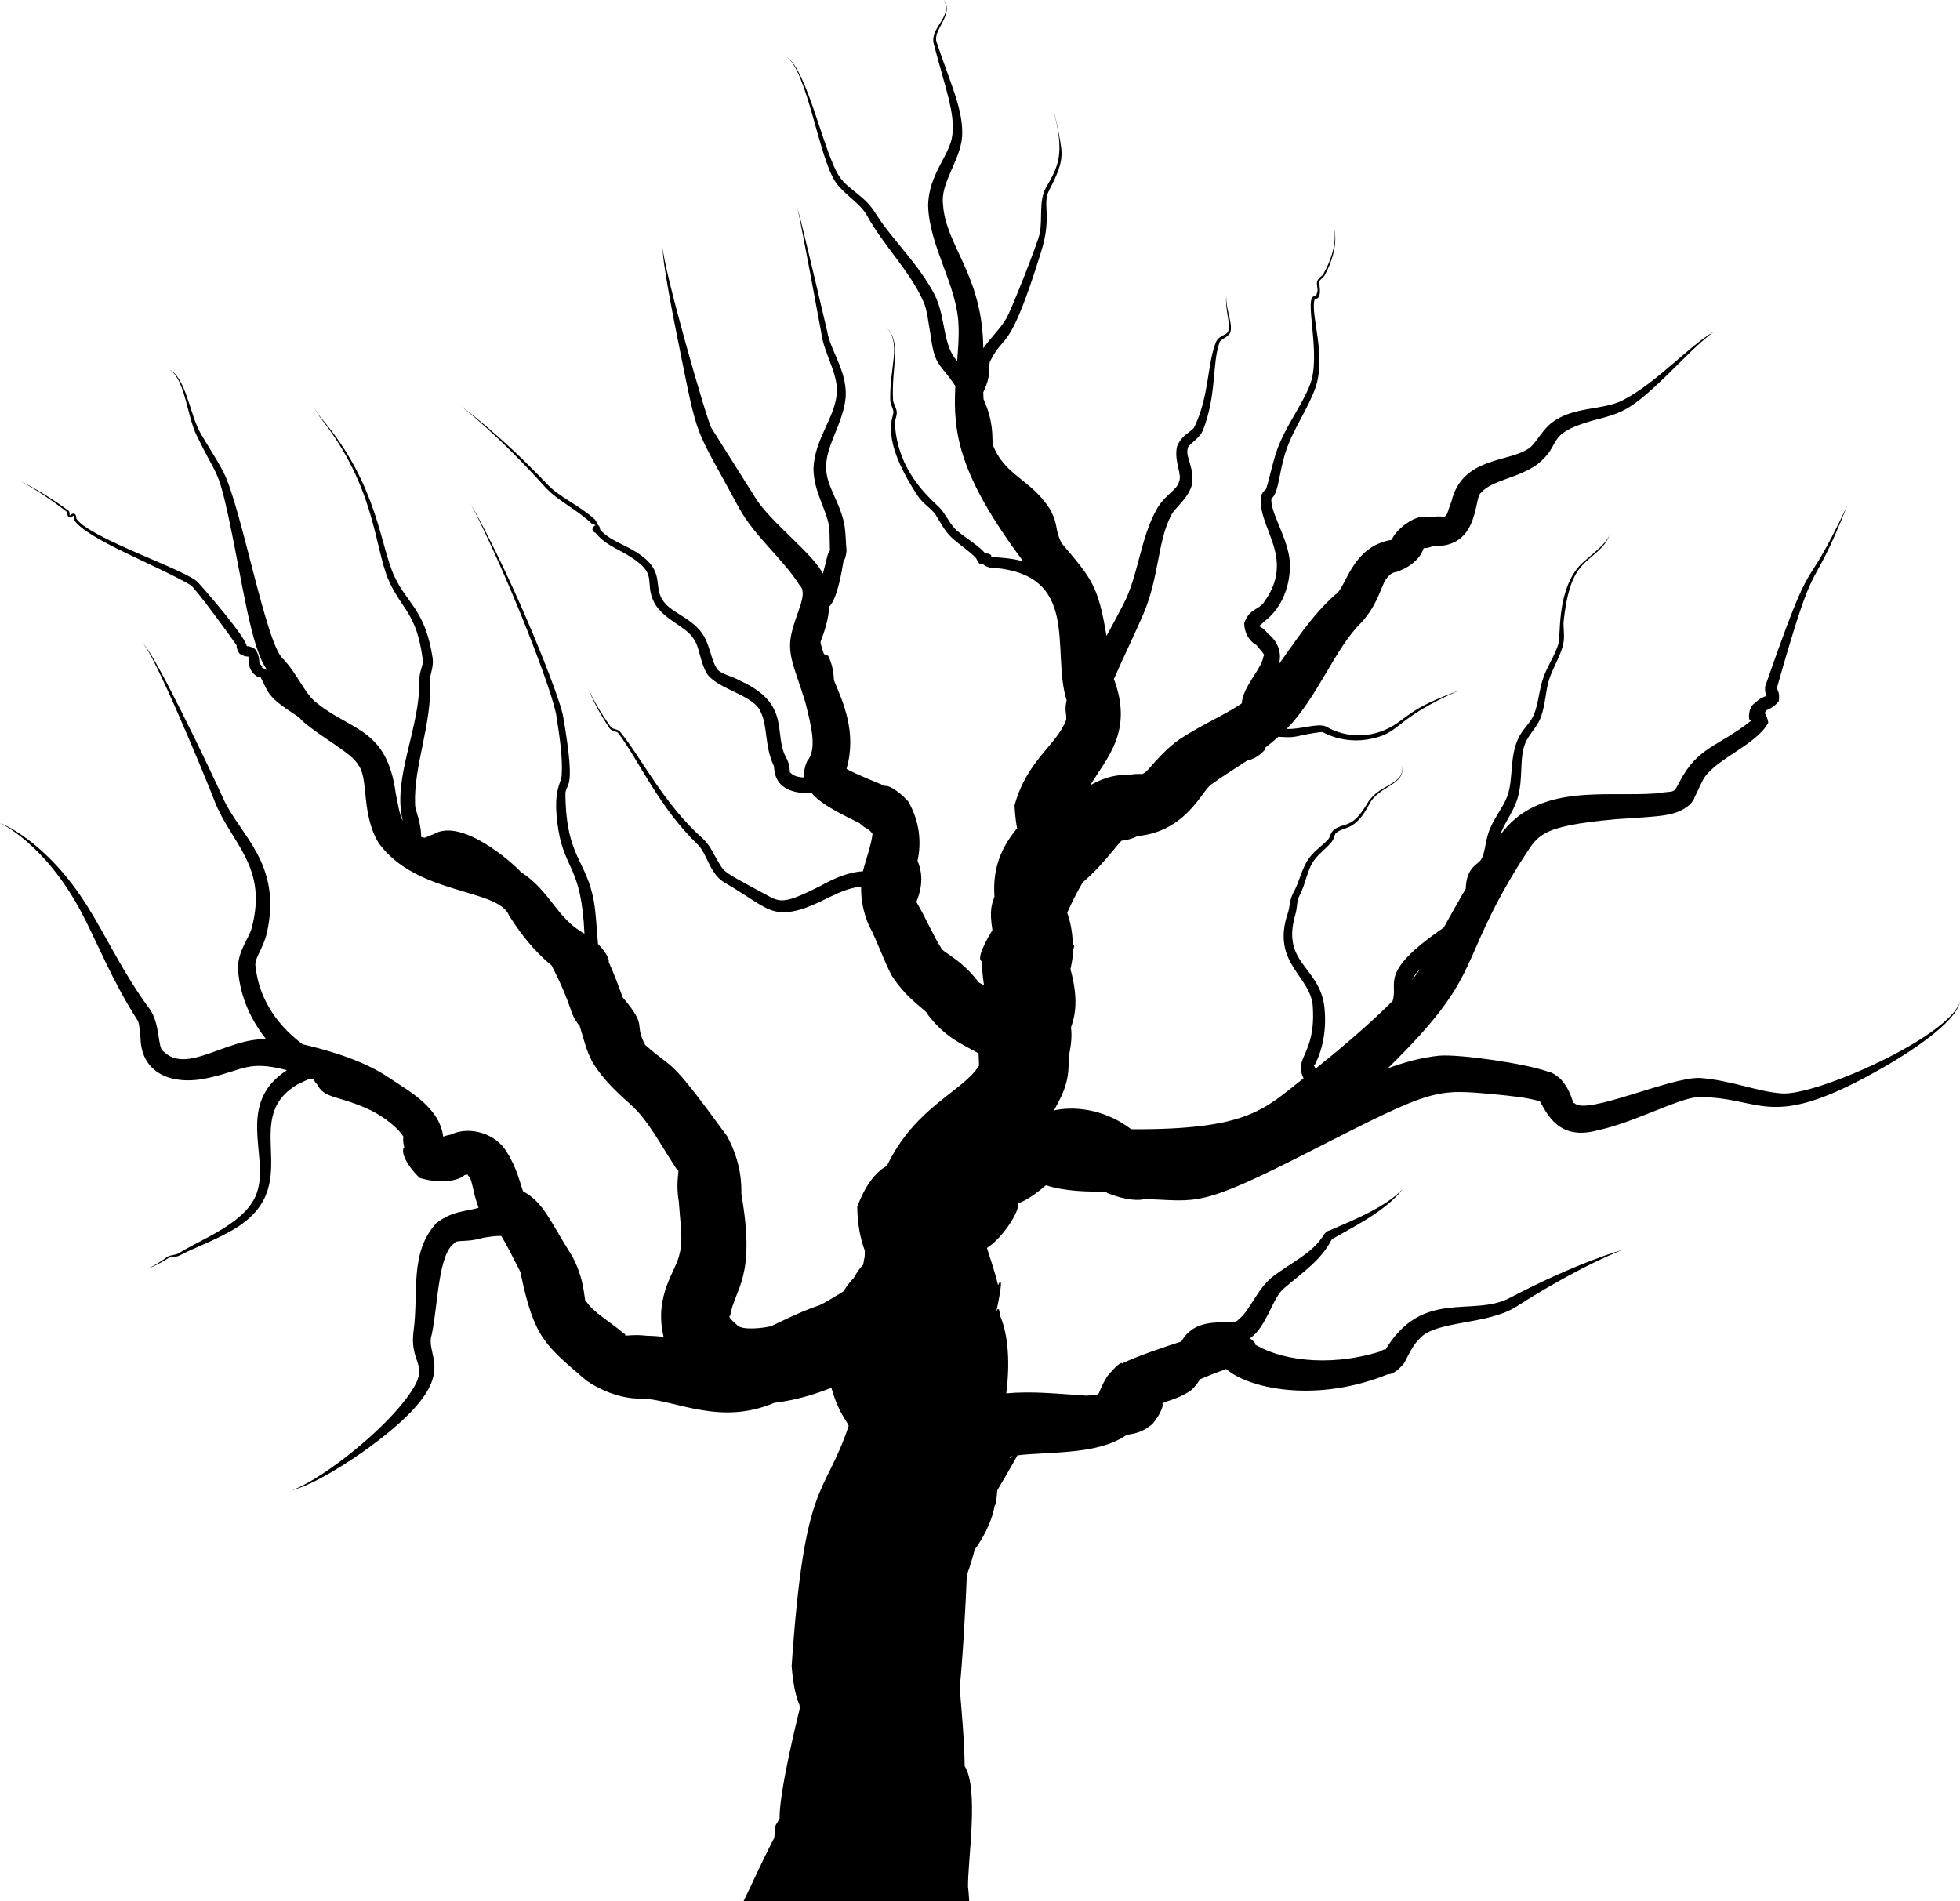 <?xml version="1.0" encoding="UTF-8"?><svg xmlns="http://www.w3.org/2000/svg" xmlns:xlink="http://www.w3.org/1999/xlink" height="1600.0" preserveAspectRatio="xMidYMid meet" version="1.0" viewBox="12.5 12.1 1649.3 1600.0" width="1649.3" zoomAndPan="magnify"><g><g id="change1_1"><path d="M1511.468,932.223c-20.345-1.432-41.934-10.957-68.452-12.951c-24.504-1.11-96.079,31.961-105.638,21.151 c-1.885,1.326-1.354-8.477-11.425-20.068c-4.999-4.423-8.772-6.235-10.371-6.242c-19.567-7.145-74.821-14.956-91.79-13.63 c-15.577,1.561-29.966,5.763-43.486,10.643c82.677-80.841,56.588-85.812,112.532-174.829 c14.178-20.896,12.505-28.711,79.484-34.782c38.635-2.719,49.969-2.137,62.207-12.304c2.725-3.03,3.756-5.077,3.752-5.684 c1.359-2.727,6.803-14.775,8.195-16.675c10.482-16.263,44.74-28.575,54.016-46.654c-0.7-3.726-1.781-6.374-3.02-8.034 c0.305-0.527,0.621-1.013,0.884-1.724c-0.394-0.964,5.957-1.52,10.994-8.382c0.821-6.541-0.928-9.718-1.853-10.237 c35.471-124.977,26.276-70.675,59.451-154.268c-40.166,85.094-25.367,26.746-69.177,152.464c-0.249,3.763,0.473,6.333,1.252,7.786 c-1.86,0.556-5.598,1.604-9.6,5.912c-2.197,0.864-5.777,5.133-5.146,13.395c0.56,0.662,1.056,1.083,1.584,1.625 c-27.261,21.676-44.622,21.76-59.777,50.821c-6.051,11.222-2.935,7.554-20.251,10.263c-43.197,3.119-98.966-8.879-130.946,35.021 c2.943-9.263,10.299-18.184,14.191-29.582c6.055-18.464,0.884-37.255,8.225-50.463c3.126-5.973,8.924-11.562,11.868-19.341 c4.137-11.686,3.867-23.341,7.381-33.05c3.331-9.33,8.848-18.097,11.272-27.774c1.725-7.387-0.145-14.197,0.492-20.171 c4.948-45.306,16.843-46.71,30.359-60.023c11.781-11.459,8.292-19.487,8.292-19.487c4.709,12.505-19.072,25.079-27.303,35.575 c-17.227,22.186-13.801,56.762-15.714,63.077c-2.458,8.791-8.169,17.06-12.127,27.009c-4.217,10.741-4.421,22.622-8.488,32.637 c-2.247,5.951-8.02,10.918-12.175,18.165c-8.957,16.389-4.796,36.276-10.386,50.921c-3.487,9.565-11.561,18.377-15.747,30.53 c-2.958,8.815-2.842,17.241-6.223,22.515c-2.587,4.586-12.293,5.902-12.914,24.614c-6.395,10.914-12.476,21.837-18.541,32.765 c-55.637,38.159-37.882,46.224-42.987,61.691c-19.251,19.414-43.401,39.766-64.75,56.953c-1.115-1.865-1.856-2.913-0.938-2.832 c7.976-15.265,10.059-32.745,8.265-49.277c-4.321-34.197-36.286-36.36-24.531-77.122c1.884-6.33,1.216-12.13,3.431-15.994 c5.653-10.779,6.61-22.204,12.39-30.029c4.001-5.636,10.196-9.847,14.797-15.492c2.482-3.172,2.275-6.657,3.913-7.663 c6.954-5.928,15.654-0.789,27.893-24.28c7.922-15.618,31.784-16.237,27.016-32.487c3.915,16.303-18.91,15.268-28.582,31.625 c-12.996,22.347-19.026,15.755-28.349,22.556c-3.002,2.613-3.212,6.419-4.667,7.915c-4.342,4.956-10.638,8.86-15.601,15.134 c-6.867,8.973-8.563,20.838-13.859,29.941c-3.161,5.896-2.944,12.239-4.511,16.839c-14.697,43.077,20.136,53.156,20.959,79.878 c2.347,39.873-16.432,41.583-7.817,59.44c-32.834,25.585-45.677,43.411-145.062,42.874 c-18.745-14.498-43.415-20.405-64.985-15.862c9.914-17.504,12.883-27.009,12.288-44.823c2.569-10.944,2.895-19.33,2.011-24.914 c3.641-10.093,6.508-23.989-0.413-49.091c1.628-7.764,1.93-9.461,2.06-16.069c1.426-2.862,1.436-4.476-0.066-4.536 c-0.274-11.317-2.334-20.274-4.744-26.914c8.39-18.435,13.31-25.749,13.31-25.749c15.311-13.111,24.419-26.136,32.353-34.827 c4.891-0.694,8.619-1.441,13.644-3.953c41.172-3.934,54.445-38.873,61.931-43.389c8.98-6.664,19.473-12.983,30.292-20.192 c4.389-0.832,9.571-3.221,14.479-8.641c0.337-0.78,0.604-1.554,0.87-2.328c3.642-2.81,7.256-5.794,10.827-9.018 c14.258,0.904,12.54,0.074,25.158-2.329c0.805-0.153,11.797-2.146,12.255-1.467c12.097,6.36,25.621,8.033,37.453,6.098 c29.43-4.829,19.973-16.414,77.738-41.507c-35.1,13.098-39.49,18.396-52.171,27.4c-19.083,13.516-42.345,13.599-60.356,3.17 c-6.963-3.172-21.861,2.719-33.101,2.023c26.141-26.678,40.821-68.031,62.734-89.389c15.89-17.227,16.866-33.99,22.85-38.798 c1.518-2.266,4.264-3.64,7.471-4.088c14.066-5.102,20.39-13.652,22.279-19.835c1.687,0.124,4.524-0.259,8.058-1.803 c39.205,1.625,34.132-41.194,40.035-44.68c9.127-10.891,30.875-12.034,47.67-24.156c21.538-17.208,5.729-24.849,44.914-36.315 c29.277-7.769,32.8-7.084,79.724-54.078c14.141-14.172,23.792-21.194,23.792-21.194c-20.698,11.843-47.656,42.543-75.97,57.395 c-17.283,9.314-43.029,4.956-61.608,20.162c-8.916,7.845-13.083,18.323-19.465,21.543c-16.751,10.812-55.049,6.753-63.889,44.175 c-2.715,6.522-3.434,11.875-5.468,12.139c0.804,1.113-4.38-0.882-12.817,1.014c-11.028-4.367-28.893,10.578-31.852,18.796 c-34.158,5.481-38.522,41.378-47.525,46.116c-19.968,17.704-33.69,39.584-47.444,58.477c2.938-10.214-1.733-20.119-9.34-25.683 c-3.821-5.423-9.199-6.881-7.025-6.308c-0.933-0.099,1.474-1.068,4.076-3.898c15.487-11.712,21.975-31.114,21.562-48.632 c-0.74-20.301-16.928-43.109-15.573-54.856c6.157-4.075,6.3-22.162,12.062-39.46c6.153-18.789,18.414-35.441,24.959-53.649 c9.625-27.902-4.81-62.387-0.522-74.858c7.019,0.17,3.234-12.811,3.807-14.467c0.425-2.014,3.314-3.183,4.675-5.674 c13.261-24.955,7.533-39.835,7.533-39.835s4.9,14.943-8.878,39.094c-1.01,1.812-3.901,2.852-5.065,5.871 c-0.941,3.184,0.699,6.338,0.138,8.717c-0.855,2.205-1.103,5.695-1.636,4.135c-11.295-2.61,5.869,49.248-4.919,75.177 c-6.79,17.063-19.526,32.995-27.033,53.044c-4.19,11.355-6.131,23.223-9.666,34.134c-0.736,0.36-2.287,1.783-4.029,4.904 c-4.403,26.97,29.987,52.028,2.274,90.22c-3.923,6.337-12.5,5.131-16.595,17.674c0.274,10.894,6.839,16.591,10.359,18.368 c3.573,4.792,7.62,8.052,5.874,9.384c-1.71,11.101-17.254,25.171-18.284,39.652c-14.101,9.596-32.794,17.446-52.077,29.995 c-18.647,13.296-26.126,27.529-31.342,29.262c1.268,0.654-4.003-0.714-13.779,1.217c-6.6-0.716-17.308,1.099-30.276,8.367 c13.981-23.185,36.359-45.359,19.88-89.349c8.415-19.238,17.755-38.27,25.003-55.214c13.066-30.821,11.737-60.539,23.03-82.29 c3.139-6.694,13.594-13.215,17.46-25.315c2.766-14.318-5.347-23.875-3.473-30.563c-0.406-4.11,8.89-7.202,12.87-15.853 c11.629-29.498,7.682-55.633,13.816-73.562c0.705-3.532,7.669-4.472,9.329-9.207c2.095-7.847-3.728-17.272-3.505-30.411 c-1.082,12.703,3.981,23.504,1.61,29.812c-0.856,3.229-7.336,3.016-10.145,8.777c-7.518,18.176-5.747,45.96-18.208,71.477 c-1.634,4.173-10.749,6.307-14.686,16.809c-2.731,12.364,4.678,23.53,1.637,29.669c-1.403,6.46-11.405,10.704-18.191,22.035 c-14.386,24.882-15.782,56.403-28.461,80.724c-4.216,8.288-9.171,17.394-14.312,26.833c-7.081-42.515-12.406-48.085-37.768-77.969 c-6.382-12.738-2.103-14.267-9.717-28.501c-16.347-25.792-38.172-28.012-48.391-54.796c-0.347-6.187,0.962-19.06-7.587-37.917 c-0.109-1.906-0.187-3.829-0.243-5.759c1.14-2.631,2.55-5.595,3.653-9.436c2.312-8.123,0.44-14.609,2.554-17.596 c11.98-23.632,15.594-4.72,42.428-91.132c9.74-31.083,0.331-40.005,7.073-52.458c12.753-24.387,11.005-29.745,7.998-46.5 c-2.403-13.552-4.836-21.116-4.836-21.116c10.087,37.761,4.273,48.012-6.133,65.979c-6.245,11.175-2.672,26.074-5.28,38.642 c-1.72,8.323-23.796,64.205-28.126,71.516c-4.831,8.391-12.756,15.639-19.305,24.947c-0.689-62.36-31.744-85.866-33.9-121.163 c-2.305-18.047,14.502-36.573,16.086-56.992c1.268-22.16-9.769-44.275-21.365-79.095c-4.064-10.452,15.161-23.447,5.866-35.834 c8.291,13.413-11.62,23.184-8.462,36.595c9.115,35.448,18.421,58.969,15.678,77.52c-2.071,16.572-19.664,32.296-20.337,58.274 c0.576,34.564,24.558,67.703,25.562,101.239c0.495,9.555-0.273,19.646-1.138,30.17c-12.259-13.003-9.467-36.393-18.656-55.186 c-13.865-27.088-36.613-47.165-50.797-70.322c-8.302-13.158-21.96-18.932-28.934-28.67 c-13.352-18.155-27.439-90.728-45.115-101.664c17.433,12.433,27.012,83.488,40.793,104.655 c7.706,11.546,21.356,18.257,27.115,29.265c13.84,25.001,35.817,46.313,47.022,71.5c3.577,7.654,4.117,17.399,6.026,27.292 c3.758,28.355,7.163,23.499,21.049,44.2c-2.097,38.913,2.499,74.571,57.218,147.689c-8.306-2.686-20.994-3.522-26.899-3.739 c-0.106-0.084-0.212-0.155-0.409-0.245c1.304-0.833-0.793-3.066-4.927-2.706c-2.297-4.439-17.72-14.223-23.395-19.104 c-4.906-4.035-8.246-10.869-12.661-16.967c-5.175-7.034-37.229-28.526-39.836-73.371c-0.261-2.65,1.879-5.921,1.596-9.836 c-0.493-4.165-2.994-7.048-3.084-9.889c-1.574-27.307,7.237-46.973-4.758-60.418c11.439,14.237,1.866,32.062,2.352,60.5 c0.158,3.892,2.575,7.066,2.689,10.037c0.412,3.962-12.375,20.887,20.683,70.83c4.589,6.719,11.613,10.51,14.978,15.849 c3.708,5.678,7.076,12.989,13.12,18.758c7.039,6.529,15.074,11.319,20.814,17.533c0.31,0.848,1.038,2.295,2.664,4.535 c0.871,0.052,1.412,0.011,2.085,0.003c0.263,0.087,0.667,0.163,1.217,0.213c0.293,0.984,2.058,2.34,5.51,3.119 c77.649,4.461,51.343,69.696,64.688,111.771c-2.07,8.499,0.021,10.516-0.372,16.39c-7.889,21.171-33.151,33.98-43.501,72.09 c0.521,9.091,1.426,15.431,2.189,19.2c-16.372,19.626-20.384,38.018-19.05,57.565c-2.366,6.448-4.354,11.439-1.722,28.095 c-9.938,16.166-12.399,25.432-8.831,26.24c0.098,8.405,0.879,13.784,1.724,20.043c-3.24-1.47-5.254-2.454-5.327-3.535 c-15.591-19.712-30.347-24.354-30.869-28.008c-6.495-9.928-12.009-23.735-20.695-38.464c5.664-14.031,5.106-24.562,0.986-34.682 c3.261-14.618,2.164-32.64-7.929-50.077c-9.843-10.441-17.23-13.506-19.295-12.784c-7.107-3.037-25.455-10.252-32.536-14.456 c8.989-31.001-3.243-56.73-10.571-74.511c-0.186-5.285-1.059-12.888-4.805-20.543c-1.177-0.461-2.408-0.992-3.677-1.567 c-1.675-5.828-3.56-9.772-2.414-11.331c3.158-8.107,6.281-18.036,6.921-28.614c6.461-6.077,10.303-27.792,11.986-38.063 c0.143,0.213,2.031-2.63,2.597-9.088c-0.65-5.894-0.57-12.611-1.552-19.916c-2.868-19.311-15.561-33.978-15.567-49.069 c-1.066-18.661,14.492-37.86,16.397-60.314c1.212-21.919-12.835-38.557-15.589-55.231c-0.128-0.766-21.135-90.343-25.107-104.18 c3.179,13.554,19.993,104.484,20.039,104.889c2.226,18.63,15.586,36.318,12.909,53.755c-2.196,19.053-18.479,37.055-19.386,61.121 c0.125,20.229,12.207,36.215,13.293,50.564c0.549,5.686,0.254,11.907,0.6,18.521c-2.03,1.186-2.67,7.595-5.966,19.328 c-8.496-17.041-43.944-43.141-56.702-63.709c-1.428-2.267-38.751-61.493-36.873-58.513 c-3.598-4.717-41.099-135.828-41.168-152.449c-0.799,11.072,10.605,67.59,12.918,79.087 c17.755,88.241,12.66,68.266,51.104,140.037c13.636,24.766,37.211,43.075,51.141,65.304c7.089,6.784-1.87,20.802-6.416,38.827 c-4.814,18.834,1.766,28.937,11.199,59.557c4.827,19.418,10.298,39.46,1.595,49.499c-2.169,4.932-2.986,9.624-2.511,13.872 c-4.852-0.165-9.37-1.226-11.733-4.244c-0.993,0.963,0.662-4.14-2.888-11.337c-12.242-21.05,4.843-45.479-38.977-65.69 c-8.575-4.807-17.936-5.823-20.339-11.149c-4.699-7.506-5.283-19.109-12.071-29.109c-10.286-13.934-27.359-17.454-33.467-28.386 c-8.518-13.035,5.524-26.964-31.374-44.954c-8.203-4.193-16.022-7.641-20.962-13.938c0.077-1.639-0.946-3.368-1.622-3.445 c-0.769-2.093-1.903-3.549-2.657-4.832c-13.651-12.28-29.733-18.687-40.024-29.557c-40.695-42.753-71.861-65.284-72.685-65.879 c0.811,0.625,31.659,24.482,70.521,67.873c10.562,11.709,26.769,18.881,39.177,30.798c1.624,0.882,3.325,1.328,4.151,1.952 c0.166,0.126-0.377-0.038-0.745-0.298c-4.029,2.05-2.606,5.752,0.11,6.321c5.805,7.476,14.147,11.72,22.175,15.94 c34.152,18.781,16.976,23.659,27.69,43.651c8.564,14.281,25.958,18.824,32.699,29.578c5.026,7.127,5.072,18.365,10.938,29.016 c8.935,13.656,40.015,18.177,45.602,32.825c5.767,11.908,3.147,28.865,10.86,44.992c1,1.326-2.628,24.126,32.042,23.121 c7.956,9.863,27.821,19.087,40.196,25.229c5.667,5.513,6.747,3.611,10.803,8.808c-0.396,8.097-6.631,25.221-7.978,31.663 c-13.692,0.849-25.568,6.74-36.424,12.654c-35.214,17.647-33.234,12.881-52.876,2.868c-30.028-16.317-26.961-14.375-34.011-26.102 c-3.057-5.576-6.022-11.877-11.406-16.858c-32.788-29.055-51.018-67.089-69.462-89.751c-2.67-2.976-6.72-2.172-7.911-4.128 c-13.233-18.393-18.596-31.454-18.596-31.454s4.049,12.29,17.322,32.329c2.101,2.82,6.433,2.407,7.673,4.442 c17.356,23.225,33.63,61.475,66.498,93.385c7.991,7.456,9.822,24.131,22.265,31.859c25.55,14.747,33.901,23.994,47.906,25.256 c25.023,0.852,46.183-20.266,67.489-21.47c-0.239,9.904,1.511,20.872,6.486,32.432c7.494,13.983,12,28.777,19.493,42.761 c14.015,21.324,29.505,28.621,30.378,32.781c14.822,19.175,27.951,24.057,42.425,32.169c0.331,9.541,0.24,5.995,0.422,10.338 c-13.254,21.787-53.437,34.216-77.507,84.348c-9.622,5.3-18.47,16.771-24.975,34.554c0.154,14.275,2.529,26.62,6.381,37.018 c-0.174,7.782,0.057,2.651-1.423,11.743c-1.674,1.65-4.593,5.046-7.756,10.878c-2.693,2.835-5.808,6.69-8.987,11.64 c-34.061,20.769-6.031,2.766-60.631,29.126c-6.339,1.65-25.066,3.914-28.943-1.156c-3.681-3.006-7.763-7.315-5.606-7.47 c3.735-23.303,21.915-31.322,9.46-102.368c0.024-7.459,0.373-25.728-11.904-48.714c-51.579-70.808-42.889-53.615-69.035-76.983 c-10.013-18.608,2.834-14.514-18.891-39.898c-3.86-10.544-7.41-20.166-11.806-29.828c0.582-2.266-1.974-8.036-9.016-15.163 c-1.324-13.48-1.442-24.069-3.457-35.866c-6.285-35.01-22.952-36.596-23.938-88.295c-0.905-13.811,10.105,1.677-2.05-67.987 c-2.669-15.172-38.307-107.651-77.667-178.404c31.378,60.688,69.304,158.459,72.24,179.268c2.255,15.692,5.254,32.67,4.34,48.872 c-0.231,7.654-8.202,12.235-2.845,46.23c5.689,34.452,19.34,30.654,21.968,87.466c-23.683-13.105-28.598-35.899-53.487-51.885 c-7.92-8.76-50.058-45.566-73.141-31.958c-4.77,1.529-7.789,3.769-8.776,2.905c-0.603-0.07-1.255-0.232-1.952-0.447 c-0.115-2.673-0.228-5.801-0.956-9.324c-1.105-7.928-4.281-13.703-4.222-18.239c-1.278-32.398,14.455-67.692,12.631-104.527 c-0.449-4.068,3.081-10.145,2.227-18.142c-6.288-41.012-21.15-45.471-32.145-68.868c-12.085-25.313-13.816-77.17-61.38-133.052 c-4.474-5.242-5.886-9.017-5.886-9.017s1.172,3.679,5.578,9.266c45.355,57.407,44.946,108.264,56.444,135.174 c11.283,25.976,23.85,27.425,29.017,67.682c0.816,3.847-2.933,9.309-2.936,17.294c0.933,39.686-23.115,82.974-13.817,118.309 c-2.981-5.507-4.057-13.972-5.968-23.158c-7.372-54.608-36.795-52.487-65.816-75.656c-10.677-7.549-16.436-24.503-29.165-37.765 c-14.392-12.663-35.108-127.935-49.922-156.779c-6.704-12.942-14.102-23.541-19.643-33.437 c-8.736-15.458-12.155-46.475-26.034-53.165c13.184,7.902,14.842,38.426,22.728,54.883c17.446,36.208,17.888,26.936,27.119,69.285 c11.859,55.16,18.753,110.67,32.688,128.947c-1.223-0.68-2.841-1.583-4.985-2.529c0.251-0.024,0.52-0.066,0.816-0.152 c-0.208-0.321-0.804-1.483-2.195-2.831c-1.096,0.112,0.924-5.933-4.129-12.446c-3.44-2.231-5.892-2.403-6.927-2.304 c0.121-6.678-36.501-49.093-40.863-53.593c-9.01-10.332-90.54-36.814-102.344-53.548c-0.424-0.335,0.325-2.622-1.571-4.286 c-2.875-0.702-4.005,1.997-4.06,1.244c-0.723,0.374,0.614-2.09-1.111-3.896c-24.162-17.572-39.744-24.425-40.371-24.699 c0.598,0.295,16.671,8.296,39.385,26.013c0.661-0.002-0.787,2.285,1.223,4.16c2.637,0.737,4.074-1.915,3.987-1.088 c0.633-0.265-0.503,1.654,0.763,3.769c10.627,15.733,66.746,36.652,97.508,54.299c3.356,1.379,35.251,45.232,39.046,50.931 c-0.193,0.288-0.319,2.945,2.363,6.934c4.198,2.818,7.266,2.53,7.401,2.404c0.754,1-1.905,12.135,8.824,17.605 c0.583-0.022,1.087-0.093,1.564-0.192c0.009,0.062,0.006,0.111,0.007,0.175c6.983,12.832,4.433,15.587,29.865,31.969 c4.106,2.748,1.867,1.468,5.531,4.91c15.575,13.719,41.179,26.545,46.919,36.991c8.849,12.008,1.985,40.513,16.981,65.567 c32.151,44.173,100.522,37.848,109.821,61.1c9.096,14.307,20.306,29.308,35.724,41.913c19.14,37.286,14.168,39.784,23.616,50.846 c4.496,14.996,5.696,20.793,10.847,30.655c13.329,21.525,30.438,32.76,38.685,42.203c11.491,13.012,20.668,30.4,32.856,48.961 c2.279-1.879-1.98,8.058,1.033,26.073c1.218,18.343,3.809,33.327,0.676,43.649c-2.212,13.954-21.945,34.703-13.456,70.141 c-4.687-0.467-9.496-0.845-14.569-0.958c-12.246-1.44-19.326,1.045-17.527-0.861c-14.201-11.778-26.95-18.832-32.599-27.371 c-2.92,1.525,0.118-14.98-11.868-38.018c-20.62-32.888-24.125-45.279-41.758-55.342c-2.544-6.798-4.97-19.545-14.158-33.753 c-8.233-13.599-29.546-22.016-46.994-13.752c-2.358,0.373-4.294,0.966-5.98,1.606c-3.234-24.232-26.837-37.153-45.539-49.522 c-19.947-13.815-49.175-22.79-72.829-28.261c-24.496-18.341-37.03-41.65-39.478-65.03c-1.863-6.429,6.565-15.33,9.583-29.208 c12.682-58.508-22.909-81.197-37.122-113.125c-8.324-18.756-58.939-125.066-67.87-130.438 c8.947,6.227,52.922,112.528,60.924,133.31c13.722,35.513,45.231,54.683,31.05,107.107c-2.409,8.575-11.437,18.739-11.492,33.624 c1.738,25.514,12.553,45.543,23.769,59.526c-33.358-1.028-66.76,30.117-86.605,10.059c-4.718-2.474-2.473-21.817-10.82-34.61 c-22.594-30.37-37.278-62.267-52.905-87.175c-35.481-56.673-73.679-70.239-73.679-70.239s36.931,16.463,67.727,73.693 c13.695,25.482,26.004,57.923,47.536,91.531c2.376,3.038,1.993,8.558,3.005,15.555c0.691,31.409,28.687,41.05,59.657,33.174 c26.896-6.125,31.482-14.443,63.533-5.889c-42.695,27.579-15.877,70.938-24.525,100.718 c-6.922,26.939-46.254,40.616-66.409,53.266c-2.698,1.817-7.037,1.216-9.931,3.257c-9.939,7.344-16.567,9.82-16.567,9.82 s6.826-1.987,17.322-8.731c2.367-1.586,6.265-0.533,10.204-2.577c10.896-5.855,25.635-11.008,41.225-19.555 c69.022-37.317,6.149-93.846,57.672-124.301c6.391-2.921,10.824-5.86,13.4-4.389c-0.02-0.059-0.025-0.069-0.039-0.109 c0.205,0.52,1.054,2.374,2.945,4.313c6.327,12.33,16.545,9.176,41.903,20.465c16.72,7.443,27.886,18.501,30.93,23.882 c-0.352,0.575-0.679,3.631,0.608,8.826c-2.661,2.52-0.377,12.636,12.946,25.726c20.167,6.057,33.936,1.347,37.858-2.347 c1.173-0.177,1.834-0.355,2.475-0.515c0.089,0.428,0.505,1.099,1.301,1.842c2.886,3.311,3.017,12.971,7.986,26.134 c-9.973,3.339-21.716,2.161-35.577,13.016c-22.923,24.959-14.614,58.884-19.187,91.072c-3.807,31.986,19.095,25.975-10.85,62.512 c-25.414,30.32-70.651,64.066-91.544,71.136c18.753-4.522,49.732-24.747,65.784-36.583c80.795-59.52,45.48-74.092,51.903-94.249 c5.361-24.273,5.27-68.124,19.324-77.174c1.371-3.074,10.774-0.301,23.965-4.438c5.764-0.884,11.302-1.819,15.348-1.477 c5.426,9.07,10.4,19.322,15.973,30.172c11.549,56.08,20.75,61.461,55.739,91.627c19.479,13.01,37.278,15.54,48.154,15.019 c28.703,1.984,64.694,22.684,109.757,3.573c17.689-2.184,33.789-6.952,48.1-12.713c6.041,21.465,12.558,26.904,14.537,32.09 c-20.79,61.891-37.096,42.607-47.999,202.177c1.284,16.618,4.071,27.369,6.575,32.592c0.08,0.986,0.158,2.085,0.243,2.992 c-2.042,8.796-17.365,70.271-16.964,92.747c-1.146,1.947-2.166,3.613-3.421,5.809c-0.444,3.796-0.762,7.121-1.037,10.281 c-11.31,21.894-19.054,39.711-25.875,53.412h189.911c-0.417-6.495-0.786-11.08-1.029-11.492 c-0.252-23.839,9.344-82.766-2.777-102.12c-0.408-22.958-2.385-43.835-4.219-66.068c2.454-22.246,5.179-72.084,6.014-94.78 c3.035-8.21,5.017-15.271,6.605-21.52c9.334-12.223,15.361-27.571,16.747-36.658c0.338-0.602,0.596-1.017,0.942-1.64 c0.653-3.817,1.045-7.687,1.343-11.525c5.87-10.034,11.506-19.369,16.909-29.4c26.732-3.352,67.703-0.107,91.791-17.172 c8.236-1.461,12.948-2.064,21.839-9.154c10.122-12.443,9.246-19.502,7.957-16.243c0.11-3.075,11.641-3.307,24.527-12.135 c3.327-3.062,5.806-6.24,7.62-9.37c11.906-4.954,17.193-6.886,22.019-8.591c17.43,15.702,74.344,29.538,136.298,4.303 c1.875,0.526,7.541-1.841,13.462-9.3c4.188-8.217,7.627-15.337,12.744-20.364c13.225-15.617,56.319-11.471,81.064-26.795 c53.786-34.512,89.649-48.037,89.649-48.037s-37.111,10.157-94.243,40.156c-31.486,16.93-73.6-8.41-105.18,44.05 c-0.051-0.684-1.07-0.861-4.387,1.28c-45.355,14.046-86.355,6.322-106.762-6.836c2.817,1.758,2.428-0.501-2.71-4.226 c14.356-10.004,18.885-34.229,28.576-42.068c16.827-14.35,31.239-23.761,40.228-41.133c9.025-6.059,45.245-22.665,59.492-42.345 c-15.257,16.77-50.484,29.613-61.638,34.909c-0.514-0.181-2.247,0.521-4.36,3.178c-9.022,14.918-22.827,20.833-42.099,34.647 c-14.512,11.055-20.019,29.692-30.171,37.232c-4.021,6.003-34.16-5.857-47.762,18.217c-13.272,4.254-37.545,12.375-49.994,18.551 c-0.062-1.818-4.605,1.336-12.405,10.791c-6.474,10.317-7.329,17.075-8.159,14.934c0.533,0.646-2.987,0.309-8.656,1.31 c-27.022-1.773-46.355-3.921-68.081-1.972c3.974-32.221-0.004-53.934-5.656-66.225c0.35-2.513-0.833-7.741-2.812-2.34 c4.8-21.935,5.136-30.243,1.513-22.5c-1.285-5.57-2.531-10.222-9.328-31.262c11.409-6.999,26.867-28.877,26.11-36.544 c0.138-0.404,0.198-0.655,0.318-1.029c8.862-3.258,17.901-10.714,23.252-15.225c15.1,5.029,34.371,5.609,50.606,5.341 c0.256,0.378,0.417,0.656,0.674,1.045c16.643,6.823,27.814,6.546,31.863,5.178c45.177,1.621,44.983,8.032,140.024-40.605 c104.163-53.116,103.755-52.169,156.388-47.286c9.103,0.857,27.621,2.725,36.174,5.818c5.78,9.926,15.585,33.529,48.849,24.173 c30.407-6.369,70.325-28.275,85.129-27.821c54.783-0.095,58.438,30.588,156.143-25.711c16.477-9.484,59.615-36.051,63.242-54.559 C1652.743,884.688,1539.904,934.881,1511.468,932.223z M1201.347,835.683c1.367-2.835,3.523-5.412,6.102-8.028 c-1.939,3.072-4.261,6.081-6.744,9.075C1200.832,836.285,1201.037,835.929,1201.347,835.683z M862.245,1238.122 c0.32-0.296,1.65-0.543,2.081-0.594C862.588,1239.127,861.923,1239.405,862.245,1238.122z" fill="inherit"/><path d="M400.44,353.869c-0.011-0.01-0.288-0.238-0.288-0.238S400.429,353.861,400.44,353.869z" fill="inherit"/><path d="M759.272,288.361c-0.013-0.014-0.128-0.182-0.128-0.182S759.267,288.344,759.272,288.361z" fill="inherit"/><path d="M29.53,417.029c0,0,0.18,0.098,0.209,0.108C29.713,417.123,29.53,417.029,29.53,417.029z" fill="inherit"/><path d="M233.332,573.506c0.084,0.122,0.104,0.151,0.088-0.017C233.388,573.498,233.362,573.497,233.332,573.506z" fill="inherit"/><path d="M868.885,707.55c0.685-0.15,0.561,0.177,0.139,0.77C868.958,708.031,868.945,707.867,868.885,707.55z" fill="inherit"/><path d="M406.691,1000.353c0.618-0.161,0.723-0.197,0.214,0.098C406.803,1000.382,406.779,1000.409,406.691,1000.353z" fill="inherit"/></g></g></svg>